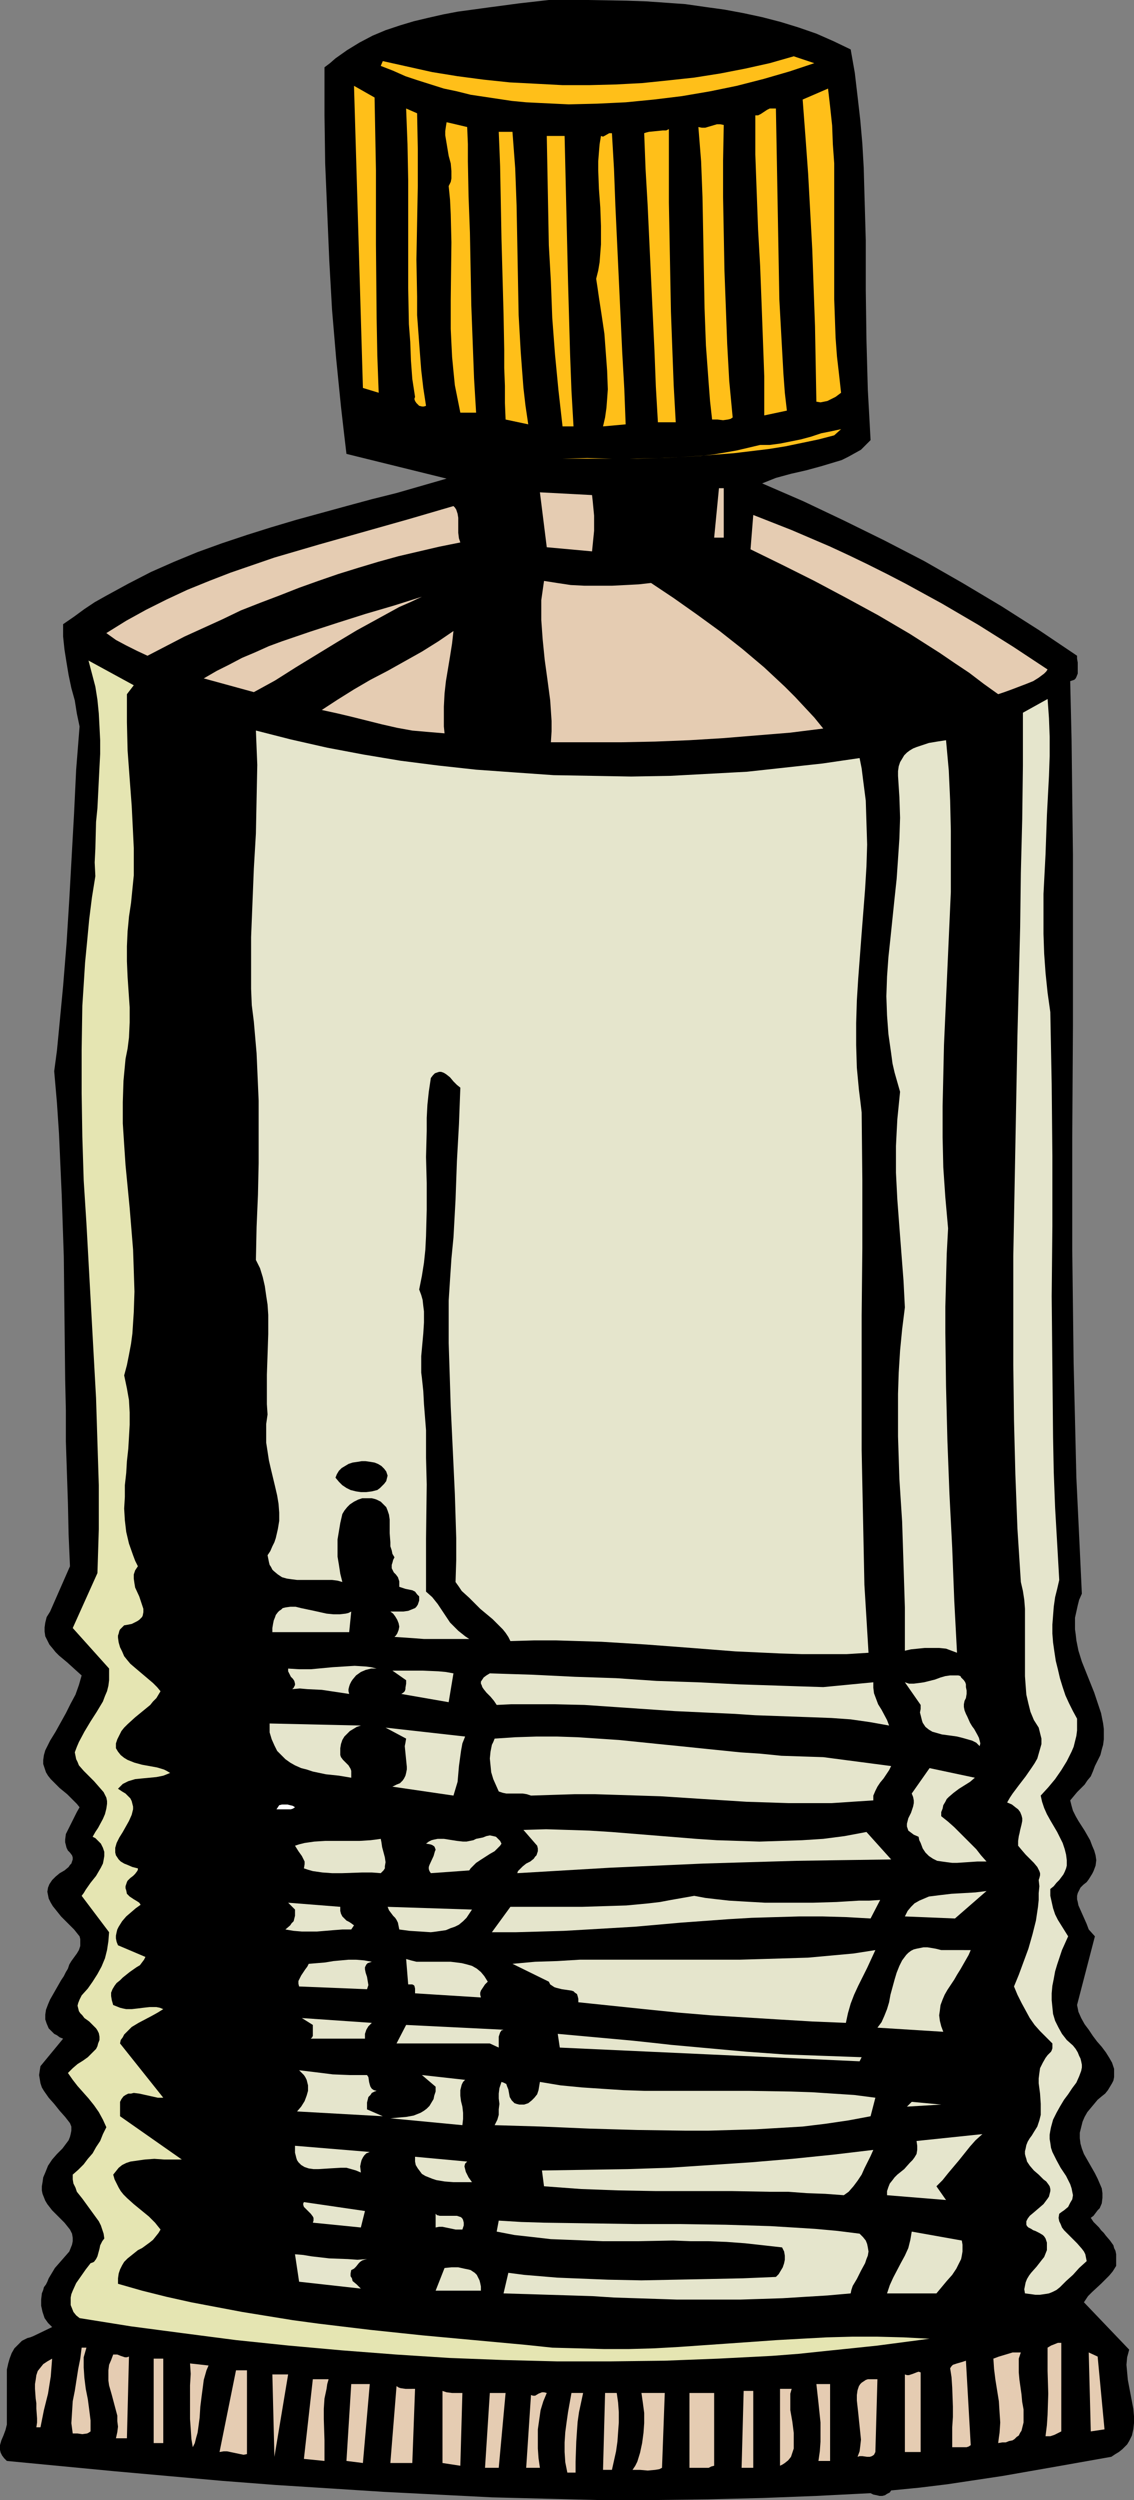 <?xml version="1.0" encoding="UTF-8" standalone="no"?>
<svg
   version="1.0"
   width="70.666mm"
   height="155.668mm"
   id="svg90"
   sodipodi:docname="Tube 1.wmf"
   xmlns:inkscape="http://www.inkscape.org/namespaces/inkscape"
   xmlns:sodipodi="http://sodipodi.sourceforge.net/DTD/sodipodi-0.dtd"
   xmlns="http://www.w3.org/2000/svg"
   xmlns:svg="http://www.w3.org/2000/svg">
  <rect width="100%" height="100%" fill="#808080" stroke="none"/>
  <sodipodi:namedview
     id="namedview90"
     pagecolor="#ffffff"
     bordercolor="#000000"
     borderopacity="0.25"
     inkscape:showpageshadow="2"
     inkscape:pageopacity="0.0"
     inkscape:pagecheckerboard="0"
     inkscape:deskcolor="#d1d1d1"
     inkscape:document-units="mm" />
  <defs
     id="defs1">
    <pattern
       id="WMFhbasepattern"
       patternUnits="userSpaceOnUse"
       width="6"
       height="6"
       x="0"
       y="0" />
  </defs>
  <path
     style="fill:#000000;fill-opacity:1;fill-rule:evenodd;stroke:none"
     d="m 200.355,11.635 0.969,5.494 0.646,5.494 0.646,5.656 0.485,5.494 0.323,5.656 0.162,5.817 0.323,11.311 v 5.817 5.817 l 0.162,11.796 0.323,11.796 0.323,5.817 0.323,5.979 -1.131,1.131 -1.131,1.131 -1.454,0.808 -1.454,0.808 -1.616,0.808 -1.616,0.485 -3.232,0.97 -3.555,0.97 -3.555,0.808 -3.555,0.97 -1.616,0.646 -1.616,0.646 9.695,4.201 9.533,4.525 9.533,4.686 9.371,4.848 9.048,5.171 9.21,5.494 8.887,5.656 8.887,5.979 v 0.646 l 0.162,0.97 v 1.778 0.808 l -0.323,0.808 -0.162,0.323 -0.323,0.323 -0.485,0.162 -0.485,0.162 0.323,13.735 0.162,13.574 0.162,13.574 v 13.412 26.663 l -0.162,26.501 v 26.501 l 0.162,13.25 0.162,13.25 0.323,13.412 0.323,13.574 0.646,13.574 0.646,13.735 -0.646,1.454 -0.323,1.293 -0.323,1.454 -0.323,1.454 v 1.293 1.454 l 0.162,1.131 0.162,1.454 0.485,2.424 0.808,2.585 1.939,4.848 0.969,2.424 0.808,2.424 0.808,2.424 0.485,2.424 0.162,1.293 v 1.131 1.293 l -0.162,1.293 -0.323,1.131 -0.323,1.293 -0.646,1.293 -0.646,1.293 -0.485,1.293 -0.485,1.131 -0.808,0.97 -0.646,0.97 -1.777,1.778 -1.616,1.939 0.323,1.293 0.323,1.131 0.646,1.293 0.646,1.131 1.454,2.262 1.293,2.262 0.485,1.293 0.485,1.131 0.323,1.131 0.162,1.131 -0.162,1.293 -0.485,1.293 -0.323,0.646 -0.808,1.293 -0.485,0.646 -0.808,0.646 -0.646,0.646 -0.323,0.646 -0.323,0.646 -0.162,0.646 v 0.808 l 0.162,0.646 0.162,0.808 0.646,1.454 0.646,1.454 0.646,1.454 0.485,1.293 1.454,1.616 -4.201,16.159 0.162,0.808 0.162,0.808 0.646,1.454 0.808,1.454 0.969,1.293 0.969,1.454 0.969,1.293 1.131,1.293 0.969,1.293 0.808,1.293 0.646,1.131 0.485,1.454 v 0.646 0.646 0.646 l -0.162,0.808 -0.323,0.646 -0.485,0.808 -0.485,0.808 -0.646,0.808 -0.808,0.646 -0.969,0.808 -0.808,0.97 -0.808,0.97 -0.808,0.97 -0.646,1.131 -0.485,1.131 -0.323,1.293 -0.323,1.293 v 1.293 l 0.162,1.293 0.323,1.131 0.485,1.293 0.646,1.131 0.646,1.131 0.646,1.131 0.646,1.131 0.646,1.293 0.485,1.131 0.485,1.131 0.162,1.131 v 1.131 l -0.162,1.293 -0.485,1.131 -0.485,0.485 -0.485,0.646 -0.485,0.646 -0.646,0.485 0.646,0.97 0.646,0.646 0.646,0.646 0.485,0.646 0.646,0.646 0.485,0.646 0.969,1.131 0.808,1.131 0.162,0.646 0.323,0.646 0.162,0.808 v 0.808 0.808 1.131 l -0.808,1.293 -0.808,0.97 -0.969,0.97 -0.969,0.97 -2.1,1.939 -0.969,0.97 -0.969,1.454 10.664,11.15 -0.485,1.778 -0.162,1.778 0.162,1.778 0.162,1.778 0.646,3.393 0.646,3.393 0.162,1.778 v 1.616 l -0.162,1.454 -0.323,1.454 -0.323,0.646 -0.323,0.646 -0.485,0.808 -0.646,0.646 -0.485,0.485 -0.808,0.646 -0.808,0.485 -0.969,0.646 -12.765,2.262 -12.926,2.262 -6.463,0.97 -6.463,0.97 -6.625,0.808 -6.625,0.646 -0.323,0.485 -0.646,0.323 -0.485,0.323 -0.646,0.162 h -0.646 l -0.646,-0.162 -0.808,-0.162 -0.646,-0.323 -12.765,0.646 -12.603,0.485 -12.926,0.323 -12.603,0.162 H 141.379 L 128.615,588.03 115.85,587.707 103.086,587.061 90.321,586.414 77.718,585.606 64.954,584.798 52.351,583.829 26.983,581.566 1.616,579.143 0.969,578.496 0.485,577.85 0.162,577.203 0,576.557 v -0.485 -0.646 l 0.323,-1.131 0.485,-1.131 0.485,-1.293 0.162,-0.646 0.162,-0.646 v -0.808 -0.808 -1.293 -1.454 -2.909 -2.909 -1.454 -1.293 l 0.323,-1.454 0.323,-1.131 0.485,-1.293 0.646,-1.131 0.808,-0.808 0.969,-0.97 1.293,-0.646 0.646,-0.162 0.808,-0.323 4.363,-2.101 -0.485,-0.485 -0.485,-0.485 -0.808,-1.131 -0.485,-1.454 -0.323,-1.454 v -1.454 l 0.162,-1.454 0.323,-0.808 0.162,-0.646 0.485,-0.646 0.323,-0.646 0.323,-0.808 0.485,-0.808 0.485,-0.808 0.485,-0.808 2.262,-2.585 1.131,-1.293 0.323,-0.808 0.323,-0.808 0.162,-0.808 v -0.808 l -0.162,-0.97 -0.485,-0.97 -1.293,-1.616 -1.454,-1.454 -1.454,-1.454 -1.131,-1.454 -0.485,-0.808 -0.323,-0.808 -0.323,-0.808 -0.162,-0.808 v -0.97 l 0.162,-0.97 0.162,-1.131 0.485,-1.131 0.323,-0.808 0.323,-0.808 0.969,-1.454 1.131,-1.293 1.293,-1.293 0.969,-1.293 0.485,-0.646 0.323,-0.808 0.162,-0.646 0.162,-0.808 v -0.97 l -0.323,-0.808 -1.131,-1.454 -1.293,-1.454 -1.293,-1.616 -1.293,-1.454 -1.131,-1.616 -0.485,-0.808 -0.323,-0.97 -0.162,-0.97 -0.162,-0.97 0.162,-1.131 0.162,-0.97 5.332,-6.464 -0.808,-0.323 -0.646,-0.485 -0.646,-0.323 -0.485,-0.485 -0.485,-0.485 -0.323,-0.323 -0.485,-1.131 -0.323,-0.97 v -1.131 l 0.162,-1.131 0.485,-1.293 0.485,-1.131 0.646,-1.131 1.293,-2.262 0.646,-1.131 0.646,-0.97 0.485,-0.97 0.485,-0.808 0.323,-0.97 0.485,-0.808 1.293,-1.778 0.485,-0.808 0.323,-0.97 v -0.485 -0.485 -0.646 l -0.162,-0.646 -0.646,-0.808 -0.646,-0.808 -1.454,-1.454 -1.616,-1.616 -1.293,-1.616 -0.646,-0.808 -0.485,-0.808 -0.485,-0.97 -0.162,-0.808 -0.162,-0.808 0.162,-0.97 0.323,-0.808 0.646,-0.97 0.808,-0.808 0.969,-0.808 1.131,-0.646 0.969,-0.808 0.323,-0.485 0.323,-0.323 0.162,-0.485 0.162,-0.485 v -0.485 l -0.162,-0.485 -0.485,-0.646 -0.485,-0.485 -0.323,-0.646 -0.162,-0.646 -0.162,-0.646 v -0.646 l 0.162,-1.293 0.646,-1.293 1.293,-2.585 0.646,-1.293 0.646,-1.131 -0.646,-0.808 -0.808,-0.808 -1.454,-1.454 -1.777,-1.454 -1.454,-1.454 -0.646,-0.646 -0.646,-0.808 -0.485,-0.808 -0.323,-0.97 -0.323,-0.97 v -0.97 l 0.162,-1.131 0.323,-1.131 1.131,-2.262 1.293,-2.101 2.424,-4.363 1.131,-2.262 1.131,-2.101 0.808,-2.262 0.646,-2.262 -1.616,-1.454 -1.777,-1.616 -1.939,-1.616 -0.808,-0.808 -0.646,-0.808 -0.808,-0.97 -0.485,-0.97 -0.485,-0.97 -0.162,-1.131 v -0.97 l 0.162,-1.131 0.323,-1.293 0.808,-1.293 4.686,-10.665 -0.323,-7.433 -0.162,-7.433 -0.485,-14.543 v -7.272 l -0.162,-7.272 -0.162,-14.543 -0.162,-14.382 -0.485,-14.382 -0.323,-7.272 -0.323,-7.272 -0.485,-7.272 -0.646,-7.433 0.646,-4.848 0.485,-5.009 0.969,-10.18 0.808,-10.019 0.646,-10.342 1.131,-20.36 0.485,-10.18 0.808,-10.18 -0.646,-3.07 -0.485,-3.07 -0.808,-2.909 -0.646,-3.07 -0.485,-2.909 -0.485,-3.07 -0.323,-3.07 v -2.909 l 2.585,-1.778 2.424,-1.778 2.424,-1.616 2.585,-1.454 5.332,-2.909 5.332,-2.747 5.494,-2.424 5.494,-2.262 5.817,-2.101 5.817,-1.939 5.655,-1.778 5.978,-1.778 11.795,-3.232 5.978,-1.616 5.817,-1.454 11.795,-3.393 -23.59,-5.817 -0.646,-5.494 L 80.304,95.662 79.172,84.351 78.203,72.878 77.557,61.405 77.072,49.932 76.587,38.459 76.426,27.147 V 15.836 l 1.293,-0.97 1.293,-1.131 2.747,-1.939 2.908,-1.778 3.07,-1.616 3.07,-1.293 3.393,-1.131 3.232,-0.97 3.393,-0.808 3.555,-0.808 3.393,-0.646 7.109,-0.97 7.271,-0.97 L 129.261,0 h 9.048 l 9.371,0.162 4.524,0.162 4.686,0.323 4.524,0.323 4.524,0.646 4.686,0.646 4.363,0.808 4.524,0.97 4.363,1.131 4.201,1.293 4.201,1.454 4.039,1.778 z"
     id="path1" />
  <path
     style="fill:#ffbf19;fill-opacity:1;fill-rule:evenodd;stroke:none"
     d="m 191.791,14.866 -5.817,1.939 -6.14,1.778 -6.301,1.616 -6.301,1.293 -6.625,1.131 -6.625,0.808 -6.625,0.646 -6.786,0.323 -6.625,0.162 -3.393,-0.162 -3.393,-0.162 -3.232,-0.162 -3.393,-0.323 -3.232,-0.485 -3.232,-0.485 -3.232,-0.485 -3.232,-0.808 -3.07,-0.646 -3.07,-0.97 -3.07,-0.97 -2.908,-0.97 -2.908,-1.293 -2.908,-1.131 0.485,-1.131 5.817,1.293 5.817,1.293 5.978,0.97 6.14,0.808 6.14,0.646 6.301,0.323 6.14,0.323 h 6.301 l 6.301,-0.162 6.14,-0.323 6.301,-0.646 5.978,-0.646 6.14,-0.97 5.817,-1.131 5.817,-1.293 5.655,-1.616 z"
     id="path2" />
  <path
     style="fill:#ffbf19;fill-opacity:1;fill-rule:evenodd;stroke:none"
     d="m 88.221,22.946 0.162,8.564 0.162,8.564 v 17.452 l 0.162,17.452 0.162,8.726 0.323,8.726 -3.716,-1.131 -2.1,-71.1 z"
     id="path3" />
  <path
     style="fill:#ffbf19;fill-opacity:1;fill-rule:evenodd;stroke:none"
     d="m 198.093,92.43 -1.293,0.97 -1.293,0.646 -0.646,0.323 -0.808,0.162 -0.808,0.162 -0.969,-0.162 -0.162,-8.888 -0.162,-8.888 -0.323,-9.049 -0.323,-9.049 -0.485,-8.888 -0.485,-8.888 -0.646,-8.888 -0.646,-8.564 5.978,-2.585 0.485,4.201 0.485,4.525 0.162,4.363 0.323,4.525 v 9.049 22.946 l 0.162,4.525 0.162,4.525 0.323,4.363 0.485,4.201 z"
     id="path4" />
  <path
     style="fill:#ffbf19;fill-opacity:1;fill-rule:evenodd;stroke:none"
     d="m 98.239,26.663 0.162,8.403 v 8.726 l -0.162,8.564 -0.162,8.726 0.162,8.726 v 4.363 l 0.323,4.363 0.323,4.363 0.323,4.201 0.485,4.201 0.646,4.201 -0.485,0.162 h -0.485 l -0.646,-0.162 -0.323,-0.323 -0.323,-0.323 -0.323,-0.485 -0.162,-0.485 0.162,-0.485 -0.646,-4.201 -0.323,-4.363 -0.162,-4.363 -0.323,-4.201 -0.162,-8.564 V 59.304 50.74 42.337 l -0.162,-8.403 -0.162,-4.201 -0.162,-4.201 z"
     id="path5" />
  <path
     style="fill:#ffbf19;fill-opacity:1;fill-rule:evenodd;stroke:none"
     d="m 182.743,25.531 0.162,8.726 0.162,9.049 0.162,9.049 0.162,9.049 0.162,9.049 0.485,8.888 0.485,8.726 0.323,4.363 0.485,4.201 -5.332,1.131 v -4.686 -4.525 l -0.162,-4.525 -0.162,-4.363 -0.323,-8.726 -0.323,-8.403 -0.485,-8.564 -0.323,-8.726 -0.162,-4.363 -0.162,-4.525 V 31.833 27.147 h 0.646 l 0.646,-0.323 0.485,-0.323 0.485,-0.323 0.485,-0.323 0.646,-0.323 h 0.646 z"
     id="path6" />
  <path
     style="fill:#ffbf19;fill-opacity:1;fill-rule:evenodd;stroke:none"
     d="m 110.034,29.894 0.162,4.04 v 4.04 l 0.162,8.241 0.323,8.564 0.162,8.564 0.162,8.564 0.323,8.564 0.323,8.564 0.485,8.08 h -3.716 l -0.646,-3.232 -0.646,-3.232 -0.323,-3.232 -0.323,-3.393 -0.162,-3.232 -0.162,-3.393 v -6.787 l 0.162,-13.574 -0.162,-6.625 -0.162,-3.393 -0.323,-3.232 0.485,-0.97 0.162,-0.808 v -0.97 -0.808 l -0.162,-1.778 -0.485,-1.778 -0.323,-1.939 -0.323,-1.939 -0.162,-0.97 v -0.97 l 0.162,-1.131 0.162,-0.97 z"
     id="path7" />
  <path
     style="fill:#ffbf19;fill-opacity:1;fill-rule:evenodd;stroke:none"
     d="m 170.463,29.41 -0.162,8.403 v 8.564 l 0.162,8.564 0.162,8.726 0.323,8.564 0.323,8.726 0.485,8.726 0.808,8.564 -0.485,0.323 -0.646,0.162 -1.131,0.162 -1.293,-0.162 h -1.293 l -0.485,-4.363 -0.323,-4.201 -0.646,-8.888 -0.323,-8.726 -0.162,-8.888 -0.162,-8.726 -0.162,-8.564 -0.323,-8.403 -0.323,-4.04 -0.323,-4.04 0.808,0.162 h 0.808 l 2.747,-0.808 h 0.808 z"
     id="path8" />
  <path
     style="fill:#ffbf19;fill-opacity:1;fill-rule:evenodd;stroke:none"
     d="m 157.537,30.379 v 8.726 8.564 l 0.162,8.564 0.162,8.564 0.162,8.564 0.323,8.726 0.323,8.564 0.485,8.726 h -4.201 l -0.485,-8.403 -0.323,-8.403 -0.808,-17.129 -0.808,-17.29 -0.485,-8.403 -0.323,-8.403 0.485,-0.162 0.646,-0.162 1.616,-0.162 1.616,-0.162 h 0.808 z"
     id="path9" />
  <path
     style="fill:#ffbf19;fill-opacity:1;fill-rule:evenodd;stroke:none"
     d="m 120.698,31.025 0.646,8.564 0.323,8.726 0.162,8.564 0.162,8.726 0.162,8.564 0.485,8.564 0.323,4.363 0.323,4.201 0.485,4.201 0.646,4.363 -5.332,-1.131 -0.162,-3.878 v -4.04 l -0.162,-4.201 V 82.411 l -0.162,-8.564 -0.485,-17.613 -0.162,-8.726 -0.162,-8.403 -0.162,-4.201 -0.162,-3.878 z"
     id="path10" />
  <path
     style="fill:#ffbf19;fill-opacity:1;fill-rule:evenodd;stroke:none"
     d="m 144.126,31.349 0.485,8.403 0.323,8.564 1.616,34.581 0.485,8.564 0.323,8.403 -5.332,0.485 0.485,-2.101 0.323,-2.262 0.162,-2.101 0.162,-2.262 -0.162,-4.363 -0.323,-4.363 -0.323,-4.363 -0.646,-4.363 -0.646,-4.201 -0.323,-2.262 -0.323,-2.101 0.485,-1.939 0.323,-1.939 0.162,-2.101 0.162,-2.101 v -4.363 l -0.162,-4.363 -0.323,-4.363 -0.162,-4.363 v -2.101 l 0.162,-2.101 0.162,-1.939 0.323,-1.939 0.485,0.162 0.323,-0.162 1.131,-0.646 h 0.323 z"
     id="path11" />
  <path
     style="fill:#ffbf19;fill-opacity:1;fill-rule:evenodd;stroke:none"
     d="m 132.977,31.995 0.808,34.257 0.485,17.129 0.323,8.564 0.485,8.403 h -2.585 l -0.969,-8.564 -0.808,-8.403 -0.646,-8.564 -0.323,-8.564 -0.485,-8.564 -0.162,-8.564 -0.323,-17.129 z"
     id="path12" />
  <path
     style="fill:#ffbf19;fill-opacity:1;fill-rule:evenodd;stroke:none"
     d="m 196.477,102.449 -3.716,0.97 -3.878,0.808 -3.878,0.808 -4.039,0.646 -4.039,0.485 -4.039,0.485 -8.24,0.646 -8.24,0.485 -8.079,0.162 h -8.079 -3.878 -3.878 l 5.817,-0.162 5.817,0.162 h 5.978 l 5.978,-0.162 5.978,-0.323 2.908,-0.162 2.908,-0.323 2.908,-0.485 2.747,-0.485 2.747,-0.646 2.747,-0.646 h 2.262 l 2.424,-0.323 2.424,-0.485 2.424,-0.485 2.424,-0.646 2.424,-0.808 2.424,-0.485 2.262,-0.485 z"
     id="path13" />
  <path
     style="fill:#e5ccb2;fill-opacity:1;fill-rule:evenodd;stroke:none"
     d="m 170.463,126.526 h -2.262 l 1.131,-11.635 h 1.131 z"
     id="path14" />
  <path
     style="fill:#e5ccb2;fill-opacity:1;fill-rule:evenodd;stroke:none"
     d="m 139.441,116.507 0.162,1.454 0.323,3.393 v 3.555 l -0.323,3.232 -0.162,1.616 -10.664,-0.97 -1.616,-12.927 z"
     id="path15" />
  <path
     style="fill:#e5ccb2;fill-opacity:1;fill-rule:evenodd;stroke:none"
     d="m 108.418,127.657 -4.847,0.97 -4.847,1.131 -4.847,1.131 -4.686,1.293 -4.847,1.454 -4.686,1.454 -4.686,1.616 -4.524,1.616 -4.524,1.778 -4.686,1.778 -4.524,1.778 -4.363,2.101 -8.887,4.04 -4.363,2.262 -4.363,2.262 -2.424,-1.131 -2.585,-1.293 -2.424,-1.293 -2.262,-1.616 4.686,-2.909 4.686,-2.585 4.847,-2.424 4.847,-2.262 5.17,-2.101 5.009,-1.939 5.17,-1.778 5.17,-1.778 10.502,-3.07 21.167,-5.979 10.502,-3.07 0.323,0.323 0.323,0.485 0.323,0.97 0.162,0.97 v 1.293 1.131 1.131 l 0.162,1.293 z"
     id="path16" />
  <path
     style="fill:#e5ccb2;fill-opacity:1;fill-rule:evenodd;stroke:none"
     d="m 246.727,157.551 -0.323,0.485 -0.485,0.485 -0.646,0.485 -0.646,0.485 -1.293,0.808 -1.616,0.646 -3.393,1.293 -1.777,0.646 -1.454,0.485 -3.393,-2.424 -3.393,-2.585 -3.393,-2.262 -3.555,-2.424 -7.109,-4.525 -7.433,-4.363 -7.433,-4.04 -7.594,-4.04 -7.433,-3.717 -7.594,-3.717 0.646,-8.08 4.524,1.778 4.524,1.778 4.524,1.939 4.524,1.939 4.524,2.101 4.363,2.101 4.524,2.262 4.363,2.262 8.564,4.686 8.564,5.009 8.24,5.171 z"
     id="path17" />
  <path
     style="fill:#e5ccb2;fill-opacity:1;fill-rule:evenodd;stroke:none"
     d="m 153.336,137.191 5.332,3.555 5.494,3.878 5.332,3.878 5.332,4.201 5.17,4.363 4.847,4.525 2.424,2.424 2.262,2.424 2.262,2.424 2.1,2.585 -7.756,0.97 -7.917,0.646 -7.917,0.646 -7.917,0.485 -8.079,0.323 -8.079,0.162 h -8.24 -8.24 l 0.162,-2.585 v -2.424 l -0.162,-2.424 -0.162,-2.424 -0.646,-4.848 -0.646,-4.686 -0.485,-4.848 -0.162,-2.262 -0.162,-2.262 v -2.424 -2.262 l 0.323,-2.262 0.323,-2.262 3.07,0.485 3.232,0.485 3.232,0.162 h 3.232 3.232 l 3.232,-0.162 3.07,-0.162 z"
     id="path18" />
  <path
     style="fill:#e5ccb2;fill-opacity:1;fill-rule:evenodd;stroke:none"
     d="m 99.37,140.423 -2.747,1.293 -2.585,1.131 -5.009,2.747 -5.009,2.747 -4.847,2.909 -9.533,5.817 -4.847,3.07 -5.009,2.747 -11.795,-3.232 3.07,-1.778 2.908,-1.454 3.07,-1.616 3.07,-1.293 3.232,-1.454 3.07,-1.131 6.625,-2.262 6.463,-2.101 6.625,-2.101 6.625,-1.939 z"
     id="path19" />
  <path
     style="fill:#e5ccb2;fill-opacity:1;fill-rule:evenodd;stroke:none"
     d="m 104.702,172.579 -1.939,-0.162 -1.939,-0.162 -3.716,-0.323 -3.555,-0.646 -3.555,-0.808 -7.109,-1.778 -3.393,-0.808 -3.716,-0.808 3.716,-2.424 3.878,-2.424 3.878,-2.262 4.039,-2.101 4.039,-2.262 4.039,-2.262 3.878,-2.424 3.555,-2.424 -0.323,2.909 -0.485,3.07 -0.969,5.817 -0.323,2.909 -0.162,3.07 v 3.07 1.616 z"
     id="path20" />
  <path
     style="fill:#e5e5b2;fill-opacity:1;fill-rule:evenodd;stroke:none"
     d="m 29.892,163.369 v 3.393 3.232 l 0.162,6.625 0.485,6.625 0.485,6.464 0.323,6.464 0.162,3.393 v 3.232 3.232 l -0.323,3.232 -0.323,3.232 -0.485,3.232 -0.162,1.778 -0.162,1.616 -0.162,3.555 v 3.555 l 0.162,3.717 0.485,7.11 v 3.555 l -0.162,3.555 -0.323,2.585 -0.485,2.424 -0.485,5.171 -0.162,5.009 v 5.009 l 0.323,5.009 0.323,4.848 0.969,10.019 0.808,9.857 0.162,4.848 0.162,5.009 -0.162,4.848 -0.323,5.009 -0.323,2.424 -0.485,2.585 -0.485,2.424 -0.646,2.424 0.646,3.07 0.485,2.747 0.162,2.909 v 2.909 l -0.162,2.909 -0.162,2.747 -0.323,2.909 -0.162,2.747 -0.323,2.909 v 2.747 l -0.162,2.747 0.162,2.747 0.323,2.747 0.646,2.747 0.969,2.747 0.485,1.293 0.646,1.293 -0.323,0.485 -0.323,0.485 -0.323,0.97 v 0.97 l 0.162,1.131 0.162,0.97 0.969,2.101 0.323,0.97 0.323,0.97 0.323,0.97 v 0.808 l -0.162,0.808 -0.162,0.323 -0.323,0.323 -0.323,0.323 -0.485,0.323 -0.646,0.323 -0.646,0.323 -0.808,0.162 -0.969,0.162 -0.485,0.485 -0.485,0.485 -0.162,0.323 -0.162,0.646 -0.162,0.485 v 0.485 l 0.162,1.131 0.323,1.131 0.485,0.97 0.485,1.131 0.646,0.808 0.808,0.97 1.131,0.97 4.201,3.555 0.969,0.97 0.808,0.97 -0.485,0.808 -0.485,0.808 -0.808,0.808 -0.646,0.808 -3.555,2.909 -1.777,1.616 -0.808,0.808 -0.646,0.808 -0.485,0.97 -0.485,0.97 -0.323,0.97 v 1.131 l 0.485,0.808 0.646,0.808 0.808,0.646 0.808,0.485 0.808,0.323 0.808,0.323 1.777,0.485 1.777,0.323 1.777,0.323 1.616,0.485 0.646,0.323 0.808,0.485 -0.808,0.323 -0.808,0.323 -1.616,0.323 -3.393,0.323 -1.616,0.162 -1.616,0.485 -0.646,0.323 -0.646,0.323 -0.646,0.646 -0.485,0.485 0.969,0.646 0.808,0.485 0.646,0.646 0.485,0.485 0.323,0.646 0.162,0.646 0.162,0.646 v 0.646 l -0.162,0.646 -0.162,0.646 -0.646,1.454 -1.454,2.585 -0.808,1.293 -0.646,1.293 -0.323,1.131 v 0.646 0.485 l 0.162,0.646 0.323,0.485 0.323,0.485 0.485,0.485 0.808,0.485 0.808,0.323 1.131,0.485 1.293,0.323 v 0.323 l -0.162,0.323 -0.485,0.646 -0.485,0.485 -0.646,0.485 -0.646,0.646 -0.162,0.323 -0.162,0.485 -0.162,0.485 v 0.485 l 0.162,0.485 0.162,0.808 0.323,0.323 0.323,0.323 0.969,0.646 0.808,0.485 0.485,0.323 0.323,0.485 -1.131,0.808 -1.131,0.97 -1.131,0.97 -0.969,1.131 -0.808,1.293 -0.323,0.646 -0.162,0.646 -0.162,0.808 v 0.646 l 0.162,0.808 0.323,0.808 6.463,2.747 -0.323,0.646 -0.485,0.646 -0.485,0.646 -0.808,0.485 -1.616,1.131 -1.616,1.293 -0.646,0.646 -0.808,0.646 -0.485,0.646 -0.485,0.808 -0.323,0.808 v 0.808 l 0.162,0.97 0.323,1.131 0.808,0.323 0.808,0.323 0.646,0.162 0.808,0.162 h 1.293 l 1.454,-0.162 1.293,-0.162 1.454,-0.162 h 0.808 0.808 l 0.808,0.162 0.808,0.323 -1.293,0.808 -1.454,0.808 -3.07,1.616 -1.616,0.97 -1.131,1.131 -0.646,0.646 -0.323,0.646 -0.485,0.646 -0.162,0.808 10.179,12.766 H 37.809 37.163 l -1.454,-0.323 -1.454,-0.323 -1.454,-0.323 -1.293,-0.162 -0.646,0.162 h -0.646 l -0.646,0.323 -0.485,0.323 -0.485,0.646 -0.323,0.646 v 3.393 l 14.542,10.18 h -0.969 -0.969 -2.262 l -2.262,-0.162 -2.262,0.162 -1.131,0.162 -1.131,0.162 -1.131,0.162 -0.969,0.323 -0.969,0.485 -0.808,0.646 -0.646,0.808 -0.646,0.808 0.323,1.131 0.485,0.97 0.485,0.97 0.485,0.808 0.646,0.808 0.808,0.808 1.616,1.454 1.777,1.454 1.777,1.454 1.454,1.454 0.646,0.808 0.646,0.808 -0.485,0.808 -0.646,0.808 -0.646,0.808 -0.808,0.646 -1.777,1.293 -0.969,0.485 -0.808,0.646 -1.616,1.293 -0.808,0.808 -0.485,0.808 -0.485,0.97 -0.323,0.97 -0.162,1.131 v 1.293 l 5.655,1.616 5.817,1.454 5.817,1.293 5.978,1.131 5.978,1.131 5.978,0.97 5.978,0.97 5.978,0.808 12.118,1.454 12.28,1.293 12.28,1.131 12.28,1.131 6.14,0.646 6.14,0.162 5.978,0.162 h 5.978 l 5.817,-0.162 5.817,-0.323 11.634,-0.808 11.472,-0.808 5.817,-0.323 5.978,-0.323 5.978,-0.162 h 5.978 l 6.14,0.162 6.14,0.323 -6.14,0.808 -6.14,0.808 -6.14,0.646 -6.301,0.646 -6.14,0.646 -6.301,0.485 -12.603,0.646 -12.603,0.485 -12.765,0.162 h -12.603 l -12.765,-0.323 -12.603,-0.485 -12.603,-0.808 -12.603,-0.97 -12.603,-1.131 -12.441,-1.293 -12.441,-1.616 -12.28,-1.616 -12.118,-1.939 -0.808,-0.646 -0.646,-0.808 -0.323,-0.808 -0.323,-0.808 v -0.808 -0.97 l 0.162,-0.808 0.323,-0.808 0.808,-1.778 1.131,-1.616 1.131,-1.616 1.131,-1.454 0.485,-0.162 0.323,-0.162 0.485,-0.646 0.323,-0.646 0.485,-1.778 0.162,-0.808 0.485,-0.97 0.485,-0.646 -0.162,-1.131 -0.323,-0.97 -0.323,-0.97 -0.485,-0.97 -1.293,-1.778 -1.293,-1.778 -1.293,-1.778 -1.293,-1.616 -0.323,-0.97 -0.485,-0.97 -0.162,-0.97 v -1.131 l 1.293,-1.131 1.293,-1.293 0.969,-1.293 1.131,-1.293 0.808,-1.454 0.969,-1.454 0.646,-1.616 0.808,-1.616 -0.808,-1.778 -0.969,-1.778 -1.131,-1.616 -1.293,-1.616 -2.585,-2.909 -1.131,-1.454 -1.131,-1.616 1.131,-1.131 1.131,-0.97 1.293,-0.808 1.131,-0.808 0.969,-0.97 0.969,-0.97 0.323,-0.646 0.162,-0.646 0.323,-0.808 v -0.808 l -0.162,-0.808 -0.323,-0.646 -0.323,-0.485 -0.485,-0.485 -1.131,-1.131 -1.131,-0.808 -0.485,-0.646 -0.485,-0.485 -0.323,-0.485 -0.162,-0.646 -0.162,-0.646 0.162,-0.646 0.323,-0.808 0.485,-0.97 1.454,-1.616 1.131,-1.616 1.131,-1.778 0.969,-1.778 0.808,-1.939 0.485,-1.939 0.323,-2.101 0.162,-2.101 -6.463,-8.564 0.485,-0.646 0.485,-0.808 1.131,-1.616 1.293,-1.616 1.131,-1.939 0.485,-0.97 0.162,-0.808 0.162,-0.97 v -0.97 l -0.323,-0.97 -0.485,-0.97 -0.808,-0.808 -0.485,-0.485 -0.646,-0.323 0.646,-1.131 0.646,-0.97 1.131,-2.101 0.485,-1.131 0.323,-1.293 0.162,-1.131 v -0.646 l -0.162,-0.808 -0.323,-0.646 -0.323,-0.646 -1.131,-1.293 -1.131,-1.293 -1.293,-1.293 -1.131,-1.131 -1.131,-1.293 -0.323,-0.808 -0.323,-0.646 -0.162,-0.808 -0.162,-0.808 0.485,-1.293 0.485,-1.131 1.293,-2.424 1.454,-2.424 1.454,-2.262 1.454,-2.424 0.485,-1.293 0.485,-1.131 0.323,-1.293 0.162,-1.293 v -1.293 -1.454 l -8.564,-9.534 5.817,-12.927 0.323,-10.342 V 349.522 L 22.944,339.341 22.621,329 21.49,308.477 20.359,287.955 19.712,277.775 19.389,267.433 19.228,257.253 v -10.18 l 0.162,-10.342 0.323,-5.009 0.323,-5.171 0.485,-5.009 0.485,-5.171 0.646,-5.171 0.808,-5.009 -0.162,-3.232 0.162,-3.232 0.162,-6.302 0.323,-3.232 0.162,-3.232 0.323,-6.464 0.162,-3.07 v -3.232 l -0.162,-3.232 -0.162,-3.07 -0.323,-3.232 -0.485,-3.07 -0.808,-3.07 -0.808,-3.07 10.664,5.817 z"
     id="path21" />
  <path
     style="fill:#e5e5cc;fill-opacity:1;fill-rule:evenodd;stroke:none"
     d="m 247.374,238.185 0.162,8.564 0.162,8.403 0.162,16.805 v 16.644 l -0.162,16.482 0.162,16.482 0.162,16.644 0.162,8.241 0.323,8.403 0.485,8.403 0.485,8.564 -0.485,2.101 -0.485,1.939 -0.323,2.262 -0.162,2.101 -0.162,2.101 v 2.101 l 0.162,2.101 0.323,2.262 0.323,2.101 0.485,1.939 0.485,2.101 0.646,2.101 0.646,1.939 0.808,1.778 0.969,1.939 0.969,1.778 v 1.454 1.293 l -0.162,1.293 -0.323,1.293 -0.323,1.293 -0.485,1.131 -1.131,2.262 -1.293,2.101 -1.454,2.101 -1.616,1.939 -1.777,1.939 0.323,1.454 0.485,1.454 0.646,1.454 0.808,1.454 1.616,2.747 0.646,1.293 0.646,1.293 0.485,1.454 0.323,1.293 0.162,1.293 v 1.293 l -0.162,0.646 -0.323,0.808 -0.323,0.646 -0.485,0.646 -0.485,0.646 -0.646,0.646 -0.646,0.808 -0.808,0.646 v 1.616 l 0.323,1.454 0.323,1.454 0.485,1.454 0.646,1.293 0.808,1.293 1.616,2.585 -1.454,3.232 -1.131,3.393 -0.485,1.616 -0.323,1.778 -0.323,1.616 -0.162,1.778 v 1.616 l 0.162,1.616 0.162,1.616 0.485,1.616 0.808,1.616 0.808,1.454 1.131,1.454 1.454,1.293 0.646,0.808 0.485,0.808 0.323,0.808 0.323,0.646 0.162,0.646 0.162,0.808 v 0.646 l -0.162,0.808 -0.485,1.293 -0.646,1.454 -0.969,1.293 -0.969,1.454 -0.969,1.293 -0.969,1.616 -0.808,1.454 -0.808,1.616 -0.485,1.778 -0.162,0.808 -0.162,0.97 v 0.97 l 0.162,0.97 0.162,1.131 0.323,0.97 0.485,0.97 0.485,0.97 0.969,1.778 1.293,1.939 0.485,0.97 0.485,0.97 0.323,0.97 0.162,0.808 0.162,0.808 -0.162,0.97 -0.485,0.808 -0.485,0.97 -0.969,0.808 -0.485,0.323 -0.646,0.485 -0.162,0.97 0.162,0.808 0.323,0.646 0.323,0.808 0.485,0.646 0.646,0.646 1.131,1.131 1.293,1.293 1.131,1.293 0.485,0.646 0.323,0.646 0.162,0.808 0.162,0.808 -1.777,1.616 -1.454,1.616 -1.616,1.454 -1.454,1.454 -0.808,0.646 -0.969,0.485 -0.808,0.323 -0.969,0.162 -1.131,0.162 h -1.131 l -1.131,-0.162 -1.293,-0.162 -0.162,-0.97 0.162,-0.808 0.162,-0.808 0.323,-0.808 0.485,-0.808 0.485,-0.646 1.293,-1.454 1.131,-1.454 0.646,-0.808 0.323,-0.808 0.323,-0.808 v -0.808 -0.97 l -0.323,-0.97 -0.323,-0.485 -0.323,-0.323 -0.808,-0.485 -0.969,-0.485 -0.485,-0.162 -0.485,-0.323 -0.646,-0.323 -0.323,-0.323 -0.162,-0.323 v -0.485 -0.323 l 0.323,-0.646 0.485,-0.646 0.969,-0.808 1.131,-0.97 1.131,-0.97 0.969,-1.293 0.323,-0.485 0.162,-0.646 0.162,-0.646 v -0.485 l -0.162,-0.646 -0.323,-0.485 -0.485,-0.646 -0.646,-0.485 -1.131,-1.131 -1.131,-0.97 -0.969,-1.131 -0.646,-0.97 -0.162,-0.646 -0.162,-0.485 -0.162,-0.646 v -0.646 l 0.162,-0.646 0.162,-0.808 0.323,-0.808 0.485,-0.808 0.485,-0.646 0.485,-0.808 0.808,-1.293 0.485,-1.454 0.323,-1.293 v -1.293 -1.293 l -0.162,-2.424 -0.323,-2.424 v -1.131 l 0.162,-1.293 0.162,-1.131 0.646,-1.293 0.646,-1.131 0.485,-0.646 0.646,-0.646 0.162,-0.162 0.162,-0.323 0.162,-0.485 v -1.131 l -1.454,-1.454 -1.454,-1.454 -1.293,-1.454 -1.131,-1.616 -0.969,-1.778 -0.969,-1.778 -0.969,-1.939 -0.808,-1.939 1.131,-2.747 1.131,-3.07 1.131,-3.07 0.969,-3.393 0.808,-3.232 0.485,-3.232 0.162,-1.616 v -1.616 l 0.162,-1.616 -0.162,-1.454 0.162,-0.485 0.162,-0.646 v -0.485 l -0.162,-0.485 -0.485,-0.97 -0.808,-0.97 -0.969,-0.97 -0.969,-0.97 -0.969,-1.131 -0.808,-0.97 v -0.485 -0.646 l 0.162,-1.131 0.162,-0.646 0.162,-0.808 0.323,-1.293 0.162,-0.808 v -0.646 l -0.162,-0.646 -0.323,-0.808 -0.485,-0.646 -0.646,-0.485 -0.808,-0.646 -1.131,-0.485 0.646,-1.131 0.646,-0.97 1.454,-1.939 1.616,-2.101 1.454,-2.101 0.646,-0.97 0.646,-1.131 0.323,-1.131 0.323,-1.131 0.323,-1.131 v -1.293 l -0.323,-1.293 -0.323,-1.293 -1.131,-1.778 -0.808,-1.939 -0.485,-1.939 -0.485,-2.101 -0.162,-2.101 -0.162,-2.262 v -4.525 -4.525 -4.525 -2.262 l -0.162,-2.101 -0.323,-2.101 -0.485,-2.101 -0.808,-12.604 -0.485,-12.766 -0.323,-12.766 -0.162,-12.927 v -12.766 -12.927 l 0.485,-25.855 0.485,-25.855 0.646,-25.693 0.162,-12.766 0.323,-12.604 0.162,-12.604 v -12.443 l 5.817,-3.232 0.323,4.525 0.162,4.363 v 4.525 l -0.162,4.686 -0.485,9.211 -0.323,9.211 -0.485,9.372 v 4.686 4.686 l 0.162,4.686 0.323,4.525 0.485,4.686 z"
     id="path22" />
  <path
     style="fill:#e5e5cc;fill-opacity:1;fill-rule:evenodd;stroke:none"
     d="m 202.455,178.397 0.485,2.424 0.323,2.585 0.646,5.009 0.162,5.171 0.162,5.171 -0.162,5.171 -0.323,5.333 -0.808,10.342 -0.808,10.665 -0.323,5.171 -0.162,5.333 v 5.171 l 0.162,5.333 0.485,5.171 0.323,2.585 0.323,2.747 0.162,15.998 v 15.998 l -0.162,15.836 v 15.836 15.836 l 0.323,15.836 0.162,7.918 0.162,7.918 0.485,7.918 0.485,8.08 -5.17,0.323 h -5.332 -5.17 l -5.17,-0.162 -10.502,-0.485 -10.341,-0.808 -10.664,-0.808 -10.502,-0.646 -5.332,-0.162 -5.332,-0.162 h -5.332 l -5.494,0.162 -0.485,-0.97 -0.646,-0.97 -0.646,-0.808 -0.808,-0.808 -1.616,-1.616 -1.939,-1.616 -0.969,-0.808 -0.808,-0.808 -1.777,-1.778 -1.777,-1.616 -0.646,-0.97 -0.808,-1.131 0.162,-5.171 v -5.171 l -0.323,-10.342 -0.485,-10.342 -0.485,-10.18 -0.323,-10.019 -0.162,-5.009 v -5.009 -5.009 l 0.323,-5.009 0.323,-4.848 0.485,-5.009 0.485,-8.888 0.323,-9.049 0.485,-8.726 0.162,-4.363 0.162,-4.201 -0.808,-0.646 -0.808,-0.808 -0.808,-0.97 -0.808,-0.646 -0.485,-0.323 -0.323,-0.162 -0.485,-0.162 h -0.485 l -0.485,0.162 -0.485,0.162 -0.485,0.485 -0.485,0.646 -0.485,3.232 -0.323,3.07 -0.162,3.07 v 3.07 l -0.162,6.14 0.162,6.14 v 6.302 l -0.162,6.14 -0.162,3.232 -0.323,3.07 -0.485,3.07 -0.646,3.232 0.485,1.293 0.323,1.131 0.162,1.454 0.162,1.293 v 2.585 l -0.162,2.585 -0.485,5.333 v 2.585 1.293 l 0.162,1.293 0.323,3.07 0.162,3.07 0.485,6.14 v 6.464 l 0.162,6.302 -0.162,12.766 v 6.302 6.14 l 1.454,1.293 1.293,1.616 1.939,2.909 0.969,1.454 1.293,1.293 0.646,0.646 0.808,0.646 0.808,0.646 0.969,0.646 h -2.262 -6.14 -2.262 l -2.1,-0.162 -2.262,-0.162 -2.585,-0.162 0.323,-0.323 0.323,-0.485 0.323,-0.808 0.162,-0.808 -0.162,-0.808 -0.323,-0.808 -0.485,-0.808 -0.485,-0.646 -0.646,-0.485 h 2.1 0.969 l 1.131,-0.162 0.808,-0.323 0.808,-0.323 0.323,-0.323 0.323,-0.485 0.162,-0.485 0.162,-0.485 v -0.485 -0.485 l -0.485,-0.485 -0.485,-0.646 -0.646,-0.323 -1.616,-0.323 -1.454,-0.485 v -0.646 -0.646 l -0.162,-0.485 -0.162,-0.485 -0.485,-0.646 -0.485,-0.485 -0.323,-0.646 -0.162,-0.323 v -0.323 -0.485 l 0.162,-0.485 0.162,-0.646 0.323,-0.646 -0.485,-0.808 -0.162,-0.808 -0.323,-0.97 v -0.97 l -0.162,-2.101 v -2.262 -0.97 l -0.162,-1.131 -0.323,-0.97 -0.323,-0.808 -0.646,-0.646 -0.646,-0.646 -0.969,-0.485 -0.485,-0.162 -0.646,-0.162 h -1.131 -1.131 l -0.969,0.323 -0.969,0.485 -0.969,0.646 -0.646,0.646 -0.646,0.808 -0.485,0.808 -0.485,2.101 -0.323,1.939 -0.323,1.939 v 2.101 1.939 l 0.323,1.939 0.323,2.101 0.485,1.939 -1.131,-0.323 -1.293,-0.162 H 76.91 74.164 72.871 69.963 l -1.293,-0.162 -1.131,-0.162 -1.131,-0.323 -0.969,-0.646 -0.969,-0.808 -0.323,-0.323 -0.323,-0.646 -0.323,-0.485 -0.162,-0.646 -0.162,-0.808 -0.162,-0.808 0.646,-0.97 0.485,-1.131 0.485,-0.97 0.323,-0.97 0.485,-2.101 0.323,-1.939 v -1.939 l -0.162,-2.101 -0.323,-1.939 -0.485,-2.101 -0.969,-4.04 -0.485,-2.101 -0.323,-2.101 -0.323,-2.101 v -2.262 -2.101 l 0.323,-2.262 -0.162,-2.424 v -2.262 -4.686 l 0.162,-4.686 0.162,-4.848 v -4.525 l -0.162,-2.424 -0.323,-2.101 -0.323,-2.262 -0.485,-2.101 -0.646,-2.101 -0.969,-1.939 0.162,-7.756 0.323,-7.595 0.162,-7.433 v -7.433 -7.272 l -0.323,-7.433 -0.162,-3.717 -0.323,-3.717 -0.323,-3.717 -0.485,-3.878 -0.162,-3.878 v -4.04 -8.08 l 0.323,-8.08 0.323,-8.08 0.485,-8.241 0.162,-8.08 0.162,-8.08 -0.162,-4.04 -0.162,-4.04 8.24,2.101 8.564,1.939 8.564,1.616 8.725,1.454 8.887,1.131 8.887,0.97 9.048,0.646 9.21,0.646 9.21,0.162 9.048,0.162 9.21,-0.162 9.048,-0.485 9.048,-0.485 8.887,-0.97 8.887,-0.97 z"
     id="path23" />
  <path
     style="fill:#e5e5cc;fill-opacity:1;fill-rule:evenodd;stroke:none"
     d="m 222.814,174.195 0.646,7.11 0.323,7.11 0.162,7.11 v 7.272 7.11 l -0.323,7.272 -0.646,14.382 -0.646,14.382 -0.162,7.272 -0.162,7.11 v 7.272 l 0.162,7.11 0.485,7.11 0.646,7.272 -0.323,5.979 -0.162,6.14 -0.162,6.302 v 6.14 l 0.162,12.604 0.323,12.766 0.485,12.604 0.646,12.604 0.485,12.443 0.323,6.14 0.323,6.14 -1.293,-0.485 -1.293,-0.485 -1.616,-0.162 h -1.616 -1.777 l -1.616,0.162 -1.616,0.162 -1.454,0.323 v -5.171 -5.009 l -0.323,-10.18 -0.323,-10.019 -0.646,-10.019 -0.323,-10.019 v -5.009 -5.009 l 0.162,-5.009 0.323,-5.171 0.485,-5.009 0.646,-5.171 -0.323,-6.302 -0.485,-6.302 -0.485,-6.302 -0.485,-6.464 -0.323,-6.302 v -6.302 l 0.162,-3.232 0.162,-3.07 0.323,-3.232 0.323,-3.232 -0.646,-2.262 -0.646,-2.262 -0.485,-2.101 -0.323,-2.424 -0.646,-4.525 -0.323,-4.363 -0.162,-4.525 0.162,-4.686 0.323,-4.525 0.485,-4.525 0.969,-9.372 0.485,-4.525 0.323,-4.686 0.323,-4.848 0.162,-4.848 -0.162,-4.848 -0.323,-5.009 v -1.131 l 0.162,-1.131 0.323,-0.97 0.485,-0.808 0.485,-0.808 0.646,-0.646 0.646,-0.485 0.808,-0.485 0.808,-0.323 0.969,-0.323 1.939,-0.646 1.939,-0.323 z"
     id="path24" />
  <path
     style="fill:#000000;fill-opacity:1;fill-rule:evenodd;stroke:none"
     d="m 91.291,347.259 -0.162,0.646 -0.162,0.646 -0.485,0.646 -0.485,0.485 -0.485,0.485 -0.646,0.485 -0.646,0.162 -0.646,0.162 -1.293,0.162 h -1.293 l -1.131,-0.162 -1.293,-0.323 -0.969,-0.485 -0.969,-0.646 -0.808,-0.808 -0.808,-0.97 0.323,-0.808 0.485,-0.808 0.646,-0.646 0.808,-0.485 0.808,-0.485 0.969,-0.323 1.131,-0.162 0.969,-0.162 h 0.969 l 1.131,0.162 0.969,0.162 0.808,0.323 0.808,0.485 0.646,0.646 0.485,0.646 z"
     id="path25" />
  <path
     style="fill:#e5e5cc;fill-opacity:1;fill-rule:evenodd;stroke:none"
     d="M 82.242,384.102 H 64.146 v -0.97 l 0.162,-0.97 0.162,-0.808 0.323,-0.808 0.162,-0.485 0.485,-0.646 0.323,-0.323 0.485,-0.323 0.323,-0.323 0.646,-0.162 1.131,-0.162 h 1.293 l 1.293,0.323 3.07,0.646 2.908,0.646 1.616,0.162 h 1.454 l 1.454,-0.162 0.646,-0.162 0.646,-0.323 z"
     id="path26" />
  <path
     style="fill:#e5e5cc;fill-opacity:1;fill-rule:evenodd;stroke:none"
     d="m 88.705,392.666 h -0.646 -0.646 l -1.293,0.323 -1.131,0.485 -1.131,0.808 -0.808,0.97 -0.323,0.485 -0.323,0.646 -0.162,0.485 -0.162,0.646 v 0.485 l 0.162,0.646 -3.232,-0.485 -3.232,-0.485 -3.393,-0.162 -1.777,-0.162 -1.777,0.162 0.323,-0.323 0.162,-0.323 0.162,-0.323 v -0.323 l -0.162,-0.646 -0.323,-0.485 -0.485,-0.485 -0.323,-0.646 -0.323,-0.646 v -0.646 l 2.585,0.162 h 2.747 l 5.17,-0.485 2.585,-0.162 2.585,-0.162 2.585,0.162 1.293,0.162 z"
     id="path27" />
  <path
     style="fill:#e5e5cc;fill-opacity:1;fill-rule:evenodd;stroke:none"
     d="m 105.671,400.584 -11.149,-1.939 0.485,-0.323 0.323,-0.323 0.162,-0.485 v -0.323 l 0.162,-0.97 v -0.808 l -3.232,-2.262 h 3.393 3.716 l 3.716,0.162 1.777,0.162 1.777,0.323 z"
     id="path28" />
  <path
     style="fill:#e5e5cc;fill-opacity:1;fill-rule:evenodd;stroke:none"
     d="m 193.892,397.029 11.795,-1.131 v 1.293 l 0.162,1.293 0.485,1.293 0.485,1.293 0.808,1.293 1.293,2.424 0.485,1.293 -4.524,-0.808 -4.524,-0.646 -4.524,-0.323 -4.363,-0.162 -4.524,-0.162 -4.524,-0.162 -4.524,-0.162 -4.847,-0.323 -7.109,-0.323 -6.948,-0.323 -14.219,-0.97 -7.109,-0.485 -6.948,-0.162 h -6.948 -3.393 l -3.393,0.162 -0.323,-0.485 -0.323,-0.485 -0.808,-0.97 -0.969,-0.97 -0.646,-0.808 -0.323,-0.485 -0.162,-0.485 -0.162,-0.323 v -0.485 l 0.323,-0.485 0.323,-0.485 0.646,-0.485 0.808,-0.485 5.009,0.162 5.17,0.162 9.856,0.485 9.695,0.323 9.533,0.646 9.695,0.323 9.695,0.485 9.856,0.323 4.847,0.162 z"
     id="path29" />
  <path
     style="fill:#e5e5cc;fill-opacity:1;fill-rule:evenodd;stroke:none"
     d="m 227.5,399.615 -0.323,0.646 -0.162,0.808 v 0.646 l 0.162,0.808 0.323,0.808 0.323,0.646 0.646,1.454 0.485,0.808 0.485,0.646 0.808,1.454 0.323,0.646 0.162,0.646 0.162,0.646 -0.162,0.646 -0.808,-0.808 -0.969,-0.485 -1.131,-0.323 -1.131,-0.323 -1.293,-0.323 -1.131,-0.162 -2.424,-0.323 -1.131,-0.323 -1.131,-0.323 -0.808,-0.485 -0.808,-0.646 -0.646,-0.97 -0.162,-0.485 -0.162,-0.646 -0.162,-0.646 -0.162,-0.646 0.162,-0.808 v -0.97 l -3.716,-5.333 0.969,0.323 h 1.131 l 1.293,-0.162 1.131,-0.162 2.585,-0.646 1.293,-0.485 1.131,-0.323 1.131,-0.162 h 0.969 0.969 l 0.485,0.162 0.162,0.323 0.323,0.323 0.323,0.323 0.323,0.485 0.162,0.485 v 0.646 l 0.162,0.808 v 0.808 z"
     id="path30" />
  <path
     style="fill:#e5e5cc;fill-opacity:1;fill-rule:evenodd;stroke:none"
     d="m 84.989,406.078 -0.969,0.323 -0.808,0.485 -0.808,0.485 -0.646,0.646 -0.646,0.646 -0.485,0.808 -0.323,0.97 -0.162,0.97 v 0.646 0.485 0.485 l 0.162,0.485 0.485,0.646 0.646,0.646 0.646,0.646 0.485,0.808 0.162,0.485 v 0.485 0.485 0.646 l -2.908,-0.485 -3.07,-0.323 -3.07,-0.646 -1.454,-0.485 -1.293,-0.323 -1.454,-0.646 -1.131,-0.646 -1.131,-0.808 -0.969,-0.97 -0.969,-0.97 -0.646,-1.293 -0.646,-1.454 -0.485,-1.616 v -2.101 z"
     id="path31" />
  <path
     style="fill:#e5e5cc;fill-opacity:1;fill-rule:evenodd;stroke:none"
     d="m 109.549,408.664 -0.646,1.616 -0.323,1.778 -0.485,3.555 -0.323,3.717 -0.485,1.616 -0.485,1.616 -14.38,-2.101 0.969,-0.485 0.808,-0.323 0.646,-0.646 0.323,-0.485 0.323,-0.646 0.162,-0.646 0.162,-0.808 v -0.646 l -0.162,-1.616 -0.162,-1.616 -0.162,-1.616 0.162,-0.808 0.162,-0.97 -4.847,-2.585 z"
     id="path32" />
  <path
     style="fill:#e5e5cc;fill-opacity:1;fill-rule:evenodd;stroke:none"
     d="m 209.888,415.612 -0.485,0.97 -0.646,0.97 -0.646,0.97 -0.808,0.97 -0.646,0.97 -0.485,0.97 -0.485,1.131 v 0.485 0.646 l -5.009,0.323 -4.847,0.323 h -5.009 -5.009 l -5.009,-0.162 -5.009,-0.162 -10.179,-0.646 -10.018,-0.646 -10.179,-0.323 -5.17,-0.162 h -5.009 l -5.17,0.162 -5.009,0.162 -0.969,-0.323 -0.969,-0.162 h -1.939 -1.939 l -0.808,-0.162 -0.969,-0.323 -0.646,-1.454 -0.646,-1.454 -0.485,-1.616 -0.162,-1.616 -0.162,-1.616 0.162,-1.616 0.323,-1.616 0.323,-0.646 0.323,-0.808 4.847,-0.323 5.009,-0.162 h 4.847 l 4.847,0.162 4.847,0.323 4.847,0.323 9.533,0.97 4.847,0.485 4.686,0.485 9.533,0.97 4.847,0.323 4.847,0.485 4.847,0.162 5.009,0.162 z"
     id="path33" />
  <path
     style="fill:#e5e5cc;fill-opacity:1;fill-rule:evenodd;stroke:none"
     d="m 229.6,418.359 -1.131,0.97 -1.293,0.808 -1.293,0.808 -1.293,0.97 -1.131,0.97 -0.485,0.485 -0.323,0.646 -0.485,0.808 -0.162,0.808 -0.323,0.808 v 0.97 l 1.616,1.293 1.454,1.293 2.585,2.585 2.585,2.585 1.131,1.454 1.293,1.454 h -2.1 l -2.424,0.162 -2.424,0.162 h -1.131 l -1.293,-0.162 -1.131,-0.162 -1.131,-0.162 -0.969,-0.485 -0.969,-0.646 -0.808,-0.808 -0.646,-0.97 -0.485,-1.293 -0.323,-0.646 -0.162,-0.808 -1.131,-0.485 -0.646,-0.485 -0.646,-0.485 -0.162,-0.485 -0.162,-0.485 v -0.646 l 0.162,-0.646 0.162,-0.646 0.323,-0.646 0.323,-0.646 0.485,-1.454 0.162,-0.808 v -0.646 l -0.162,-0.808 -0.323,-0.808 4.201,-5.979 z"
     id="path34" />
  <path
     style="fill:#ffffff;fill-opacity:1;fill-rule:evenodd;stroke:none"
     d="m 69.478,425.308 -0.485,0.323 -0.485,0.162 H 67.377 66.408 65.115 l 0.323,-0.485 0.323,-0.485 0.646,-0.162 h 0.485 0.808 l 0.646,0.162 0.646,0.162 z"
     id="path35" />
  <path
     style="fill:#e5e5cc;fill-opacity:1;fill-rule:evenodd;stroke:none"
     d="m 204.071,431.125 5.817,6.464 -11.31,0.162 -10.987,0.162 -11.149,0.323 -10.826,0.323 -21.813,0.97 -10.987,0.646 -10.987,0.646 0.162,-0.485 0.323,-0.323 0.808,-0.808 0.808,-0.646 0.969,-0.485 0.808,-0.646 0.323,-0.485 0.323,-0.323 0.162,-0.485 0.162,-0.485 v -0.646 l -0.162,-0.646 -3.232,-3.717 5.332,-0.162 5.17,0.162 5.009,0.162 5.17,0.323 10.018,0.808 10.018,0.808 4.847,0.323 5.009,0.162 5.009,0.162 5.009,-0.162 5.009,-0.162 5.009,-0.323 5.009,-0.646 z"
     id="path36" />
  <path
     style="fill:#e5e5cc;fill-opacity:1;fill-rule:evenodd;stroke:none"
     d="m 118.112,433.872 -0.323,0.485 -0.323,0.323 -0.969,0.97 -1.131,0.646 -2.262,1.454 -0.969,0.646 -0.969,0.97 -0.323,0.323 -0.323,0.485 -9.048,0.646 -0.323,-0.485 -0.162,-0.485 v -0.485 l 0.162,-0.485 0.969,-2.101 0.323,-1.131 0.162,-0.323 -0.162,-0.485 -0.162,-0.323 -0.485,-0.323 -0.485,-0.162 -0.969,-0.162 0.646,-0.485 0.646,-0.323 0.646,-0.162 0.808,-0.162 h 1.454 l 3.07,0.485 1.454,0.162 h 0.808 l 0.808,-0.162 0.808,-0.162 0.646,-0.323 1.616,-0.323 0.808,-0.323 0.808,-0.162 0.808,0.162 0.646,0.162 0.323,0.323 0.323,0.323 0.323,0.323 z"
     id="path37" />
  <path
     style="fill:#e5e5cc;fill-opacity:1;fill-rule:evenodd;stroke:none"
     d="m 89.675,432.741 0.162,0.808 0.162,1.131 0.646,2.424 0.162,1.131 -0.162,0.97 v 0.485 l -0.323,0.485 -0.323,0.323 -0.323,0.323 -2.1,-0.162 h -2.262 l -4.686,0.162 h -2.424 l -2.262,-0.162 -2.262,-0.323 -1.131,-0.323 -0.969,-0.323 0.162,-0.97 v -0.646 l -0.323,-0.646 -0.323,-0.646 -0.808,-1.131 -0.808,-1.293 0.969,-0.323 1.293,-0.323 1.131,-0.162 1.131,-0.162 2.585,-0.162 h 2.747 2.585 2.747 l 2.585,-0.162 1.293,-0.162 z"
     id="path38" />
  <path
     style="fill:#e5e5cc;fill-opacity:1;fill-rule:evenodd;stroke:none"
     d="m 224.914,451.486 -11.795,-0.485 0.646,-1.293 0.808,-0.97 0.808,-0.808 1.131,-0.646 1.131,-0.485 1.131,-0.485 1.293,-0.162 1.293,-0.162 2.747,-0.323 2.908,-0.162 2.747,-0.162 1.293,-0.162 1.293,-0.162 z"
     id="path39" />
  <path
     style="fill:#e5e5cc;fill-opacity:1;fill-rule:evenodd;stroke:none"
     d="m 207.303,447.123 -2.262,4.363 -5.655,-0.323 -5.655,-0.162 h -5.494 l -5.655,0.162 -5.494,0.162 -5.494,0.323 -11.149,0.808 -10.987,0.97 -10.987,0.646 -5.655,0.323 -5.494,0.162 -5.817,0.162 h -5.655 l 4.363,-5.979 h 11.472 5.332 l 5.332,-0.162 5.17,-0.162 5.17,-0.485 2.747,-0.323 2.585,-0.485 2.747,-0.485 2.747,-0.485 2.585,0.485 2.747,0.323 2.908,0.323 2.747,0.162 5.655,0.323 h 5.655 5.655 l 5.494,-0.162 5.332,-0.323 h 2.424 z"
     id="path40" />
  <path
     style="fill:#e5e5cc;fill-opacity:1;fill-rule:evenodd;stroke:none"
     d="m 80.142,448.739 v 0.485 0.485 l 0.162,0.646 0.323,0.646 0.485,0.485 0.485,0.485 0.646,0.323 0.485,0.323 0.646,0.485 -0.646,0.97 h -2.1 l -2.1,0.162 -3.878,0.323 h -1.777 -1.777 l -1.939,-0.162 -1.939,-0.323 1.131,-0.97 0.323,-0.485 0.485,-0.485 0.162,-0.646 0.162,-0.646 v -0.808 -0.646 l -1.616,-1.616 z"
     id="path41" />
  <path
     style="fill:#e5e5cc;fill-opacity:1;fill-rule:evenodd;stroke:none"
     d="m 111.165,449.385 -0.646,0.97 -0.646,0.97 -0.808,0.808 -0.969,0.808 -0.969,0.485 -0.969,0.323 -1.131,0.485 -1.131,0.162 -1.131,0.162 -1.293,0.162 -2.424,-0.162 -2.585,-0.162 -2.424,-0.323 -0.162,-0.808 -0.162,-0.808 -0.323,-0.646 -0.323,-0.485 -0.485,-0.485 -0.485,-0.646 -0.485,-0.646 -0.323,-0.808 z"
     id="path42" />
  <path
     style="fill:#e5e5cc;fill-opacity:1;fill-rule:evenodd;stroke:none"
     d="m 206.172,458.919 -1.939,4.201 -2.1,4.201 -0.969,2.101 -0.808,2.101 -0.646,2.262 -0.485,2.262 -7.917,-0.323 -8.079,-0.485 -7.917,-0.485 -7.917,-0.485 -7.756,-0.646 -7.917,-0.808 -7.756,-0.808 -7.756,-0.808 v -0.808 l -0.162,-0.646 -0.162,-0.485 -0.485,-0.323 -0.323,-0.323 -0.485,-0.162 -1.131,-0.162 -1.131,-0.162 -1.293,-0.323 -0.485,-0.162 -0.485,-0.323 -0.485,-0.323 -0.323,-0.646 -8.564,-4.201 5.332,-0.485 5.17,-0.162 5.332,-0.323 h 5.332 16.158 5.494 10.664 l 5.494,-0.162 5.332,-0.162 5.332,-0.162 5.332,-0.485 5.332,-0.485 z"
     id="path43" />
  <path
     style="fill:#e5e5cc;fill-opacity:1;fill-rule:evenodd;stroke:none"
     d="m 228.631,458.919 -0.485,1.131 -0.646,1.131 -1.293,2.262 -0.808,1.293 -0.646,1.131 -1.616,2.424 -0.646,1.131 -0.485,1.131 -0.485,1.293 -0.162,1.293 -0.162,1.131 0.162,1.293 0.323,1.293 0.485,1.293 -15.511,-0.97 0.969,-1.293 0.646,-1.454 0.646,-1.616 0.485,-1.616 0.323,-1.778 0.485,-1.778 0.485,-1.778 0.485,-1.616 0.646,-1.616 0.646,-1.293 0.969,-1.293 0.485,-0.485 0.646,-0.485 0.646,-0.323 0.646,-0.162 0.808,-0.162 0.808,-0.162 h 0.969 l 0.969,0.162 0.969,0.162 1.293,0.323 z"
     id="path44" />
  <path
     style="fill:#e5e5cc;fill-opacity:1;fill-rule:evenodd;stroke:none"
     d="m 87.574,461.666 -0.485,0.162 -0.485,0.162 -0.323,0.323 -0.162,0.323 -0.162,0.323 v 0.485 l 0.162,0.808 0.323,0.97 0.162,0.97 0.162,0.97 -0.162,0.485 -0.162,0.485 -15.996,-0.646 -0.162,-0.646 v -0.646 l 0.323,-0.646 0.323,-0.646 0.969,-1.454 0.485,-0.646 0.323,-0.646 1.939,-0.162 1.939,-0.162 0.969,-0.162 0.969,-0.162 1.777,-0.162 1.777,-0.162 h 1.777 l 1.939,0.162 z"
     id="path45" />
  <path
     style="fill:#e5e5cc;fill-opacity:1;fill-rule:evenodd;stroke:none"
     d="m 114.881,466.352 -0.646,0.646 -0.646,0.97 -0.323,0.485 -0.162,0.485 v 0.485 l 0.162,0.646 -15.511,-0.97 v -0.808 -0.323 l -0.162,-0.646 -0.162,-0.162 -0.323,-0.162 h -0.969 l -0.485,-5.979 1.131,0.323 1.293,0.323 h 2.585 5.494 l 1.293,0.162 1.293,0.162 1.293,0.323 1.131,0.323 1.131,0.646 0.969,0.808 0.808,0.97 z"
     id="path46" />
  <path
     style="fill:#e5e5cc;fill-opacity:1;fill-rule:evenodd;stroke:none"
     d="m 87.574,476.047 -0.808,0.808 -0.485,0.808 -0.162,0.485 -0.162,0.485 v 0.485 0.646 H 73.194 l 0.323,-0.323 0.162,-0.323 v -0.808 -1.778 l -2.585,-1.616 z"
     id="path47" />
  <path
     style="fill:#e5e5cc;fill-opacity:1;fill-rule:evenodd;stroke:none"
     d="m 118.597,477.663 -0.485,0.162 -0.323,0.485 -0.162,0.485 -0.162,0.485 v 0.97 0.323 0.323 0.97 l -2.1,-0.97 H 93.391 l 2.262,-4.363 z"
     id="path48" />
  <path
     style="fill:#e5e5cc;fill-opacity:1;fill-rule:evenodd;stroke:none"
     d="m 202.94,484.127 -0.485,0.97 -70.609,-3.232 -0.485,-3.232 8.887,0.808 8.887,0.808 4.524,0.485 4.363,0.485 8.887,0.808 8.887,0.808 9.048,0.646 9.048,0.323 4.524,0.162 z"
     id="path49" />
  <path
     style="fill:#e5e5cc;fill-opacity:1;fill-rule:evenodd;stroke:none"
     d="m 86.443,488.328 0.323,0.485 0.162,1.131 0.162,0.646 0.162,0.485 0.323,0.485 0.485,0.323 0.646,0.162 -0.485,0.162 -0.646,0.323 -0.323,0.485 -0.485,0.485 -0.162,0.646 -0.162,0.646 v 0.808 0.808 l 3.716,1.616 -20.197,-1.131 0.969,-1.131 0.808,-1.293 0.485,-1.293 0.323,-1.131 v -1.293 l -0.162,-0.646 -0.162,-0.646 -0.323,-0.646 -0.323,-0.485 -0.485,-0.485 -0.646,-0.646 4.039,0.485 3.878,0.485 4.039,0.162 h 1.939 z"
     id="path50" />
  <path
     style="fill:#e5e5cc;fill-opacity:1;fill-rule:evenodd;stroke:none"
     d="m 109.549,489.459 -0.485,0.485 -0.323,0.646 -0.162,0.646 -0.162,0.646 v 1.293 l 0.162,1.293 0.162,0.646 0.162,0.646 0.162,1.454 v 1.454 l -0.162,1.454 -16.966,-1.616 1.777,-0.162 1.939,-0.162 1.777,-0.323 0.808,-0.323 0.808,-0.323 0.808,-0.485 0.646,-0.485 0.646,-0.646 0.485,-0.808 0.485,-0.808 0.162,-0.808 0.323,-0.97 v -1.131 l -3.232,-2.747 z"
     id="path51" />
  <path
     style="fill:#e5e5cc;fill-opacity:1;fill-rule:evenodd;stroke:none"
     d="m 122.313,495.277 h 0.646 0.485 l 0.969,-0.323 0.808,-0.646 0.646,-0.646 0.646,-0.808 0.323,-0.97 0.162,-0.97 0.162,-0.97 4.847,0.808 5.009,0.485 4.847,0.323 5.009,0.323 4.847,0.162 h 5.009 19.551 l 10.018,0.162 4.847,0.162 5.009,0.323 5.009,0.323 5.009,0.646 -1.131,4.363 -5.17,0.97 -5.494,0.808 -5.332,0.646 -5.494,0.323 -5.494,0.323 -5.655,0.162 -5.494,0.162 h -5.655 l -11.149,-0.162 -11.31,-0.323 -11.31,-0.485 -10.987,-0.323 0.323,-0.646 0.323,-0.646 0.323,-1.131 v -1.293 l 0.162,-1.293 -0.162,-1.293 v -1.131 l 0.162,-1.293 0.485,-1.454 0.485,0.162 0.323,0.162 0.323,0.162 0.162,0.485 0.323,0.808 0.323,1.778 0.485,0.808 0.323,0.323 0.323,0.323 0.485,0.162 z"
     id="path52" />
  <path
     style="fill:#e5e5cc;fill-opacity:1;fill-rule:evenodd;stroke:none"
     d="m 213.604,495.762 1.131,-1.131 6.948,0.646 z"
     id="path53" />
  <path
     style="fill:#e5e5cc;fill-opacity:1;fill-rule:evenodd;stroke:none"
     d="m 220.552,514.506 2.262,3.232 -13.896,-1.131 v -0.97 l 0.323,-0.97 0.323,-0.808 0.646,-0.808 0.485,-0.646 0.646,-0.646 1.616,-1.293 1.293,-1.454 0.646,-0.646 0.485,-0.646 0.485,-0.808 0.162,-0.97 v -0.97 l -0.162,-1.131 15.511,-1.616 -1.616,1.454 -1.293,1.454 -2.585,3.232 -2.585,3.07 -1.293,1.616 z"
     id="path54" />
  <path
     style="fill:#e5e5cc;fill-opacity:1;fill-rule:evenodd;stroke:none"
     d="m 87.09,506.427 -0.808,0.323 -0.485,0.485 -0.323,0.485 -0.323,0.646 -0.162,0.646 -0.162,0.808 0.162,1.454 -1.131,-0.485 -1.131,-0.323 -1.131,-0.323 h -1.293 l -2.747,0.162 -2.585,0.162 h -1.131 l -1.131,-0.162 -0.969,-0.323 -0.808,-0.485 -0.323,-0.323 -0.323,-0.323 -0.323,-0.485 -0.162,-0.485 -0.162,-0.646 -0.162,-0.646 v -0.808 -0.808 z"
     id="path55" />
  <path
     style="fill:#e5e5cc;fill-opacity:1;fill-rule:evenodd;stroke:none"
     d="m 205.687,505.942 -0.646,1.454 -0.646,1.293 -0.808,1.616 -0.646,1.454 -0.969,1.454 -0.969,1.293 -1.131,1.293 -1.131,0.808 -4.363,-0.323 -4.363,-0.162 -4.363,-0.323 h -4.363 l -8.887,-0.162 h -8.887 -9.048 l -8.887,-0.162 -4.363,-0.162 -4.363,-0.162 -4.363,-0.323 -4.363,-0.323 -0.485,-3.717 10.179,-0.162 10.018,-0.162 9.856,-0.323 9.695,-0.646 9.695,-0.646 9.533,-0.808 9.533,-0.97 z"
     id="path56" />
  <path
     style="fill:#e5e5cc;fill-opacity:1;fill-rule:evenodd;stroke:none"
     d="m 110.034,508.689 -0.485,0.485 -0.162,0.646 0.162,0.646 0.162,0.646 0.646,1.293 0.808,1.131 h -2.262 -2.1 l -2.1,-0.162 -1.939,-0.323 -0.969,-0.323 -0.808,-0.323 -0.808,-0.323 -0.808,-0.485 -0.485,-0.646 -0.485,-0.646 -0.485,-0.808 -0.162,-0.808 v -1.131 z"
     id="path57" />
  <path
     style="fill:#e5e5cc;fill-opacity:1;fill-rule:evenodd;stroke:none"
     d="m 84.989,524.202 -11.31,-1.131 0.162,-0.485 v -0.323 -0.323 l -0.162,-0.323 -0.485,-0.646 -1.131,-1.131 -0.485,-0.485 -0.162,-0.485 v -0.323 l 0.162,-0.323 14.38,2.101 z"
     id="path58" />
  <path
     style="fill:#e5e5cc;fill-opacity:1;fill-rule:evenodd;stroke:none"
     d="m 108.903,524.686 h -0.808 -0.808 L 104.217,524.04 h -0.808 l -0.808,0.162 v -3.232 l 0.323,0.323 0.646,0.162 h 0.969 1.293 1.293 0.485 l 0.485,0.162 0.485,0.162 0.323,0.323 0.162,0.323 0.162,0.646 v 0.646 z"
     id="path59" />
  <path
     style="fill:#e5e5cc;fill-opacity:1;fill-rule:evenodd;stroke:none"
     d="m 202.455,525.656 0.808,0.808 0.646,0.808 0.323,0.808 0.162,0.808 0.162,0.97 -0.162,0.97 -0.323,0.808 -0.323,0.97 -0.969,1.778 -0.485,0.97 -0.485,0.97 -0.969,1.616 -0.323,0.97 -0.162,0.808 -5.494,0.485 -5.332,0.323 -5.17,0.323 -5.009,0.162 -5.009,0.162 h -5.009 -9.856 l -4.847,-0.162 -5.009,-0.162 -5.009,-0.162 -5.009,-0.323 -5.009,-0.162 -5.332,-0.162 -5.17,-0.162 -5.494,-0.162 1.131,-4.848 3.716,0.485 3.878,0.323 3.878,0.323 3.878,0.162 8.079,0.323 7.917,0.162 8.079,-0.162 8.079,-0.162 7.756,-0.162 7.756,-0.323 0.646,-0.646 0.485,-0.808 0.485,-0.808 0.323,-0.97 0.162,-0.808 v -0.97 l -0.162,-0.97 -0.485,-0.97 -4.363,-0.485 -4.363,-0.485 -4.363,-0.323 -4.201,-0.162 h -4.201 l -4.201,-0.162 -8.24,0.162 h -8.24 l -4.039,-0.162 -4.039,-0.162 -4.201,-0.162 -4.201,-0.485 -4.363,-0.485 -4.201,-0.808 0.485,-2.585 5.332,0.323 5.332,0.162 10.826,0.162 10.664,0.162 h 10.664 l 10.664,0.162 10.502,0.323 5.332,0.323 5.17,0.323 5.332,0.485 z"
     id="path60" />
  <path
     style="fill:#e5e5cc;fill-opacity:1;fill-rule:evenodd;stroke:none"
     d="m 226.53,527.272 0.162,0.97 v 0.808 0.808 l -0.162,0.97 -0.162,0.808 -0.323,0.646 -0.808,1.616 -0.969,1.454 -1.293,1.454 -2.424,2.909 h -11.633 l 0.646,-1.939 0.808,-1.778 1.777,-3.393 0.969,-1.778 0.808,-1.778 0.485,-1.939 0.162,-0.97 0.162,-0.97 z"
     id="path61" />
  <path
     style="fill:#e5e5cc;fill-opacity:1;fill-rule:evenodd;stroke:none"
     d="m 86.443,531.635 -0.646,0.162 -0.485,0.162 -0.485,0.323 -0.323,0.323 -0.646,0.808 -0.485,0.485 -0.646,0.323 -0.162,0.808 v 0.646 l 0.323,0.485 0.162,0.646 0.969,0.808 0.969,0.97 -14.542,-1.616 -0.969,-6.464 1.939,0.162 1.939,0.323 4.201,0.485 4.363,0.162 2.262,0.162 z"
     id="path62" />
  <path
     style="fill:#ffffff;fill-opacity:1;fill-rule:evenodd;stroke:none"
     d="m 92.906,532.12 h 2.1 z"
     id="path63" />
  <path
     style="fill:#e5e5cc;fill-opacity:1;fill-rule:evenodd;stroke:none"
     d="m 113.265,539.068 h -10.664 l 2.1,-5.333 1.616,-0.162 h 1.616 l 1.454,0.323 0.808,0.162 0.646,0.162 0.485,0.323 0.485,0.323 0.485,0.485 0.323,0.646 0.323,0.646 0.162,0.646 0.162,0.808 z"
     id="path64" />
  <path
     style="fill:#e5ccb2;fill-opacity:1;fill-rule:evenodd;stroke:none"
     d="m 249.959,572.194 -1.616,0.808 -0.969,0.323 h -0.485 -0.646 l 0.323,-2.585 0.162,-2.424 0.162,-5.009 -0.162,-5.333 v -5.494 l 0.808,-0.485 0.808,-0.323 0.808,-0.323 h 0.323 0.485 z"
     id="path65" />
  <path
     style="fill:#e5ccb2;fill-opacity:1;fill-rule:evenodd;stroke:none"
     d="m 20.359,552.48 -0.323,1.131 -0.323,1.131 v 1.293 1.131 l 0.162,2.424 0.323,2.585 0.485,2.424 0.323,2.424 0.323,2.585 v 1.293 1.293 l -0.485,0.323 -0.323,0.162 -1.131,0.162 -1.131,-0.162 h -1.131 l -0.323,-2.424 0.162,-2.585 0.162,-2.585 0.485,-2.424 0.808,-5.171 0.485,-2.424 0.323,-2.585 z"
     id="path66" />
  <path
     style="fill:#e5ccb2;fill-opacity:1;fill-rule:evenodd;stroke:none"
     d="m 240.426,553.611 -0.485,1.454 v 1.454 1.778 l 0.162,1.778 0.485,3.393 0.162,1.778 0.323,1.778 v 1.616 1.454 l -0.323,1.293 -0.162,0.646 -0.323,0.485 -0.323,0.646 -0.485,0.323 -0.485,0.485 -0.485,0.323 -0.808,0.162 -0.808,0.323 h -0.808 l -0.969,0.162 0.162,-1.293 0.162,-1.131 0.162,-2.424 -0.162,-2.424 -0.162,-2.585 -0.808,-5.009 -0.323,-2.585 -0.162,-2.424 1.293,-0.485 1.616,-0.485 1.616,-0.485 z"
     id="path67" />
  <path
     style="fill:#e5ccb2;fill-opacity:1;fill-rule:evenodd;stroke:none"
     d="m 260.138,571.709 -3.232,0.485 -0.485,-18.583 2.1,0.97 z"
     id="path68" />
  <path
     style="fill:#e5ccb2;fill-opacity:1;fill-rule:evenodd;stroke:none"
     d="m 30.376,554.581 -0.485,19.229 h -2.585 l 0.323,-1.454 0.162,-1.293 -0.162,-1.293 v -1.293 l -0.646,-2.424 -0.646,-2.424 -0.646,-2.262 -0.162,-1.131 v -1.293 -1.131 l 0.162,-1.293 0.485,-1.131 0.485,-1.293 h 0.485 0.485 l 0.808,0.323 0.969,0.323 h 0.485 z"
     id="path69" />
  <path
     style="fill:#e5ccb2;fill-opacity:1;fill-rule:evenodd;stroke:none"
     d="m 9.533,571.225 h -0.969 l 0.162,-1.131 v -0.97 l -0.162,-2.262 v -1.293 L 8.402,564.438 8.24,562.176 v -1.131 l 0.162,-0.97 0.162,-1.131 0.323,-0.97 0.646,-0.808 0.646,-0.808 0.969,-0.646 1.131,-0.646 -0.162,2.101 -0.162,2.101 -0.646,4.04 -0.969,3.878 z"
     id="path70" />
  <path
     style="fill:#e5ccb2;fill-opacity:1;fill-rule:evenodd;stroke:none"
     d="m 38.455,574.941 h -2.262 v -19.876 h 2.262 z"
     id="path71" />
  <path
     style="fill:#e5ccb2;fill-opacity:1;fill-rule:evenodd;stroke:none"
     d="m 228.631,575.426 -0.485,0.323 -0.485,0.162 h -1.131 -2.262 v -4.686 l 0.162,-2.424 v -2.424 l -0.162,-4.525 -0.162,-2.424 -0.323,-2.101 0.323,-0.485 0.323,-0.323 0.485,-0.162 0.485,-0.162 1.131,-0.323 0.969,-0.323 z"
     id="path72" />
  <path
     style="fill:#e5ccb2;fill-opacity:1;fill-rule:evenodd;stroke:none"
     d="m 49.119,556.681 -0.485,1.131 -0.323,1.131 -0.323,1.131 -0.162,1.293 -0.323,2.424 -0.323,2.585 -0.162,2.585 -0.323,2.424 -0.162,1.131 -0.323,1.131 -0.323,1.293 -0.485,0.97 -0.323,-1.939 -0.162,-2.424 -0.162,-2.262 v -7.918 l 0.162,-2.747 -0.162,-2.424 z"
     id="path73" />
  <path
     style="fill:#e5ccb2;fill-opacity:1;fill-rule:evenodd;stroke:none"
     d="m 58.168,577.527 -0.808,0.162 -0.808,-0.162 -3.07,-0.646 h -0.808 l -0.969,0.162 3.878,-19.229 h 2.585 z"
     id="path74" />
  <path
     style="fill:#e5ccb2;fill-opacity:1;fill-rule:evenodd;stroke:none"
     d="m 216.836,577.042 h -3.716 v -18.26 l 0.485,0.162 h 0.485 l 0.969,-0.323 0.808,-0.323 0.485,-0.162 0.485,0.162 z"
     id="path75" />
  <path
     style="fill:#e5ccb2;fill-opacity:1;fill-rule:evenodd;stroke:none"
     d="m 64.631,578.173 -0.485,-19.391 h 3.716 z"
     id="path76" />
  <path
     style="fill:#e5ccb2;fill-opacity:1;fill-rule:evenodd;stroke:none"
     d="m 77.395,559.913 -0.323,1.131 -0.162,1.131 -0.485,2.262 -0.162,2.424 v 2.424 l 0.162,5.009 v 2.424 2.424 l -4.847,-0.485 2.1,-18.745 z"
     id="path77" />
  <path
     style="fill:#e5ccb2;fill-opacity:1;fill-rule:evenodd;stroke:none"
     d="m 206.172,577.042 -0.162,0.323 -0.162,0.323 -0.485,0.323 -0.485,0.162 h -0.646 l -1.131,-0.162 h -0.646 l -0.485,0.162 0.485,-1.293 0.162,-1.293 0.162,-1.454 -0.162,-1.616 -0.323,-3.07 -0.162,-1.616 -0.162,-1.454 -0.162,-1.454 v -1.293 l 0.162,-1.131 0.323,-0.97 0.323,-0.485 0.323,-0.323 0.485,-0.323 0.485,-0.323 0.485,-0.162 h 0.646 0.808 0.808 z"
     id="path78" />
  <path
     style="fill:#e5ccb2;fill-opacity:1;fill-rule:evenodd;stroke:none"
     d="m 85.474,579.627 -3.878,-0.485 1.131,-18.098 h 4.363 z"
     id="path79" />
  <path
     style="fill:#e5ccb2;fill-opacity:1;fill-rule:evenodd;stroke:none"
     d="m 195.508,579.143 h -2.747 l 0.323,-2.262 0.162,-2.262 v -2.262 -2.262 l -0.485,-4.686 -0.485,-4.363 h 3.232 z"
     id="path80" />
  <path
     style="fill:#e5ccb2;fill-opacity:1;fill-rule:evenodd;stroke:none"
     d="m 97.754,562.176 -0.646,17.452 h -5.17 l 1.454,-18.098 0.485,0.323 0.485,0.162 1.131,0.162 z"
     id="path81" />
  <path
     style="fill:#e5ccb2;fill-opacity:1;fill-rule:evenodd;stroke:none"
     d="m 186.459,562.176 -0.323,1.131 v 1.293 1.293 1.293 l 0.485,2.747 0.323,2.585 v 1.293 1.293 1.131 l -0.323,0.97 -0.323,0.97 -0.646,0.808 -0.808,0.646 -0.485,0.323 -0.646,0.323 V 562.176 Z"
     id="path82" />
  <path
     style="fill:#e5ccb2;fill-opacity:1;fill-rule:evenodd;stroke:none"
     d="m 108.903,563.145 -0.485,17.129 -4.201,-0.646 v -16.967 l 0.485,0.162 0.485,0.162 1.293,0.162 h 1.293 z"
     id="path83" />
  <path
     style="fill:#e5ccb2;fill-opacity:1;fill-rule:evenodd;stroke:none"
     d="m 177.411,580.758 h -2.747 l 0.485,-18.098 h 2.262 z"
     id="path84" />
  <path
     style="fill:#e5ccb2;fill-opacity:1;fill-rule:evenodd;stroke:none"
     d="m 117.466,580.758 h -3.232 l 1.131,-17.613 h 3.716 z"
     id="path85" />
  <path
     style="fill:#e5ccb2;fill-opacity:1;fill-rule:evenodd;stroke:none"
     d="m 128.776,563.145 -0.808,1.939 -0.646,2.101 -0.323,2.262 -0.323,2.262 v 2.262 2.262 l 0.162,2.262 0.323,2.262 h -3.232 l 1.131,-17.129 0.485,0.162 h 0.485 l 0.808,-0.485 0.808,-0.323 h 0.485 z"
     id="path86" />
  <path
     style="fill:#e5ccb2;fill-opacity:1;fill-rule:evenodd;stroke:none"
     d="m 137.34,563.145 -0.485,2.262 -0.485,2.262 -0.323,2.262 -0.162,2.262 -0.162,2.424 -0.162,4.686 v 2.585 h -1.939 l -0.485,-2.424 -0.162,-2.424 v -2.262 l 0.162,-2.424 0.323,-2.424 0.323,-2.262 0.808,-4.525 z"
     id="path87" />
  <path
     style="fill:#e5ccb2;fill-opacity:1;fill-rule:evenodd;stroke:none"
     d="m 145.257,563.145 0.323,2.262 0.162,2.262 v 2.424 l -0.162,2.262 -0.162,2.262 -0.323,2.262 -0.969,4.363 h -2.1 l 0.485,-18.098 z"
     id="path88" />
  <path
     style="fill:#e5ccb2;fill-opacity:1;fill-rule:evenodd;stroke:none"
     d="m 155.921,580.758 -0.646,0.323 -0.969,0.162 -1.777,0.162 -1.777,-0.162 h -1.777 l 0.646,-0.97 0.485,-0.97 0.646,-2.101 0.485,-2.262 0.323,-2.424 0.162,-2.262 v -2.424 l -0.323,-2.424 -0.323,-2.262 h 5.494 z"
     id="path89" />
  <path
     style="fill:#e5ccb2;fill-opacity:1;fill-rule:evenodd;stroke:none"
     d="m 168.201,580.274 -0.646,0.162 -0.646,0.323 h -1.454 -0.646 -2.424 v -17.613 h 5.817 z"
     id="path90" />
</svg>
